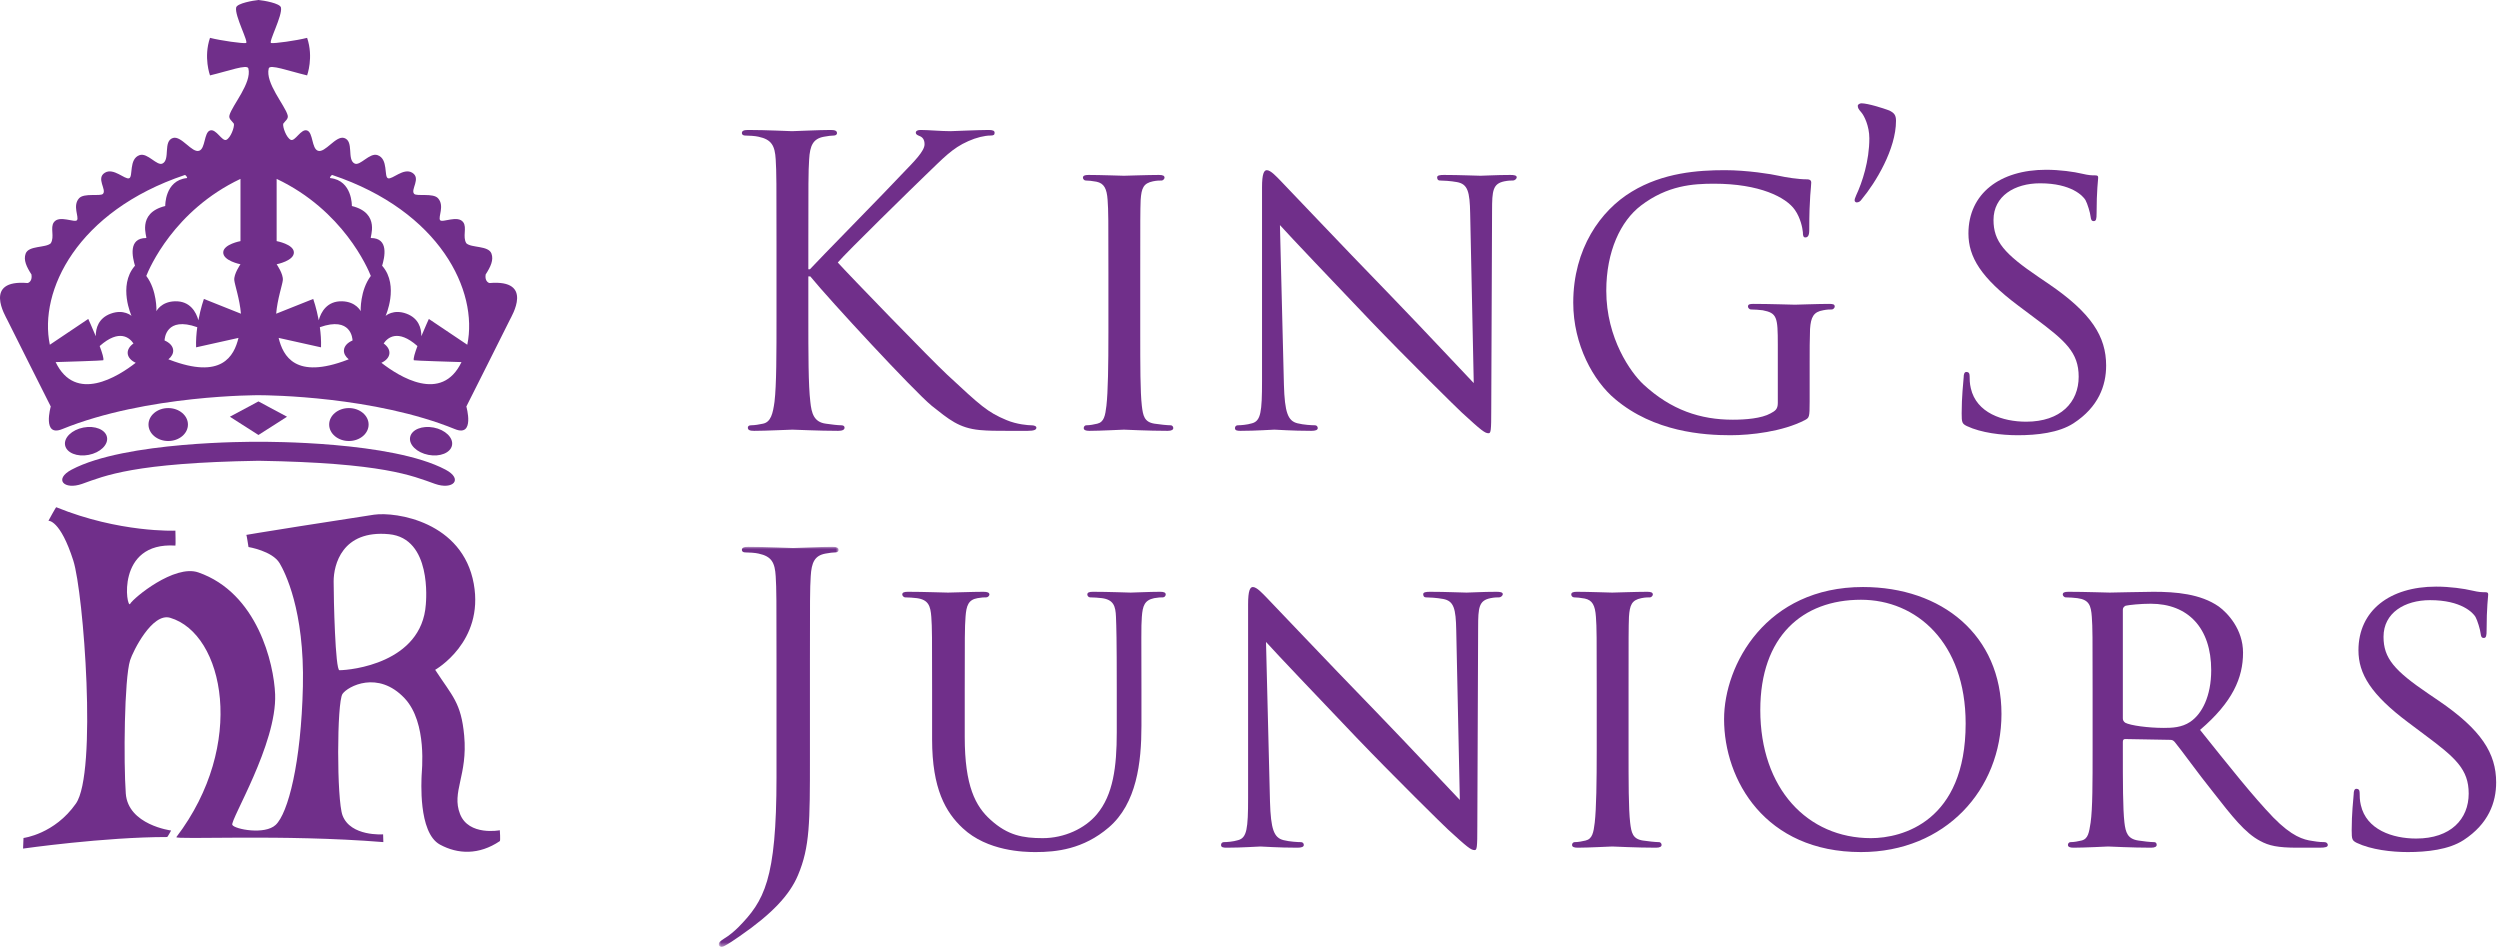 <?xml version="1.0" encoding="UTF-8"?>
<svg width="566px" height="215px" viewBox="0 0 566 215" version="1.1" xmlns="http://www.w3.org/2000/svg" xmlns:xlink="http://www.w3.org/1999/xlink">
    <title>kings_juniors_colour</title>
    <defs>
        <polygon id="path-1" points="0 0 27.12 0 27.12 90.554 0 90.554"></polygon>
    </defs>
    <g id="Page-1" stroke="none" stroke-width="1" fill="none" fill-rule="evenodd">
        <g id="kings_juniors_colour" transform="translate(-0, 0)">
            <path d="M96.407,136.856 C95.472,150.146 79.393,151.736 76.849,151.736 C75.911,151.736 75.536,135.73 75.536,131.613 C75.536,127.936 77.401,119.919 88.08,120.944 C97.813,121.88 96.463,136.059 96.407,136.856 M104.15,184.289 C102.181,179.251 105.921,175.567 105.092,166.542 C104.405,159.043 102.383,157.59 98.523,151.647 C98.522,151.646 109.639,145.384 107.263,132.175 C104.739,118.136 89.679,115.813 84.671,116.527 C81.339,117.001 52.703,121.506 55.789,121.132 C55.839,121.126 56.259,123.846 56.259,123.846 C56.259,123.846 61.651,124.731 63.303,127.506 C64.448,129.428 68.969,138.092 68.576,155.405 C68.183,172.72 65.214,184.154 62.399,186.768 C59.94,189.05 53.192,187.751 52.601,186.768 C52.01,185.784 62.716,168.436 62.288,157.191 C62.024,150.257 58.29,134.235 44.888,129.591 C39.51,127.727 30.249,135.335 29.462,136.713 C28.675,138.092 26.104,122.632 39.712,123.522 C39.793,123.528 39.712,120.141 39.712,120.141 C39.712,120.141 27.082,120.679 12.738,114.835 C12.647,114.799 10.967,117.905 10.967,117.905 C10.967,117.905 13.629,117.632 16.596,126.915 C18.927,134.21 22.027,175.002 17.186,181.927 C12.345,188.853 5.321,189.719 5.321,189.719 L5.223,192.119 C5.223,192.119 23.587,189.502 37.852,189.502 C37.944,189.502 38.739,188.03 38.739,188.03 C38.739,188.03 28.988,186.768 28.478,179.645 C27.968,172.523 28.128,153.635 29.462,149.464 C30.108,147.449 34.44,138.657 38.517,139.865 C50.748,143.49 55.872,168.574 39.934,189.513 C39.428,190.177 64.11,188.816 86.789,190.653 L86.736,188.893 C86.736,188.893 79.373,189.453 77.547,184.602 C76.221,181.074 76.248,158.966 77.547,157.096 C78.741,155.378 85.584,151.705 91.595,158.081 C96.829,163.631 95.453,174.804 95.453,175.592 C95.453,176.379 94.599,188.484 99.603,191.213 C103.666,193.427 108.462,193.593 113.16,190.426 C113.324,190.316 113.16,187.968 113.16,187.968 C113.16,187.968 106.119,189.327 104.15,184.289" id="Fill-1" fill="#702F8A"></path>
            <path d="M105.792,78.05 L97.093,72.209 C97.093,72.209 96.247,74.057 95.392,76.117 C95.411,74.308 94.786,72.035 92.011,71.011 C89.059,69.922 87.302,71.516 87.302,71.516 C87.302,71.516 90.368,64.722 86.622,60.282 L86.528,60.173 C86.525,60.169 86.513,60.208 86.496,60.286 L86.478,60.295 C87.1,58.22 88.101,53.887 83.967,53.887 C83.655,53.887 86.288,48.264 79.663,46.643 C79.663,46.643 79.803,40.879 74.798,40.32 C74.481,40.285 75.085,39.571 75.218,39.616 C99.666,47.834 108.33,65.9 105.792,78.05 L105.792,78.05 Z M86.348,82.136 C87.408,81.648 88.103,80.889 88.165,79.998 C88.224,79.167 87.721,78.375 86.859,77.76 C87.669,76.55 89.975,74.329 94.508,78.345 C93.925,79.904 93.522,81.235 93.695,81.564 C93.743,81.654 103.016,81.936 104.48,81.98 C99.985,91.342 90.363,85.261 86.348,82.136 L86.348,82.136 Z M81.657,70.444 C81.657,70.444 80.627,68.31 77.482,68.213 C74.024,68.106 72.653,70.687 72.16,72.509 C71.635,69.69 70.913,67.679 70.913,67.679 L62.525,71.024 C62.79,67.758 63.928,64.484 64.033,63.434 C64.174,62.031 62.631,59.831 62.631,59.831 C62.631,59.831 66.642,59.045 66.533,57.091 C66.433,55.284 62.631,54.589 62.631,54.589 L62.631,40.498 C77.687,47.635 83.277,60.752 83.955,62.47 C81.472,65.762 81.657,70.444 81.657,70.444 L81.657,70.444 Z M78.953,81.347 L78.682,81.45 C66.9,85.975 64.093,80.647 63.08,76.499 L72.68,78.638 C72.733,77.07 72.613,75.51 72.415,74.078 C79.506,71.561 79.804,76.678 79.818,77.08 C78.683,77.565 77.932,78.35 77.867,79.278 C77.814,80.035 78.227,80.76 78.953,81.347 L78.953,81.347 Z M46.162,67.679 C46.162,67.679 45.439,69.69 44.915,72.509 C44.421,70.687 43.052,68.106 39.594,68.213 C36.448,68.31 35.418,70.444 35.418,70.444 C35.418,70.444 35.604,65.762 33.119,62.47 C33.797,60.753 39.388,47.635 54.445,40.498 L54.445,54.59 C54.445,54.59 50.643,55.284 50.541,57.091 C50.433,59.045 54.445,59.831 54.445,59.831 C54.445,59.831 52.901,62.031 53.042,63.434 C53.146,64.484 54.284,67.758 54.549,71.024 L46.162,67.679 Z M38.393,81.45 L38.122,81.347 C38.848,80.76 39.26,80.035 39.207,79.278 C39.143,78.35 38.391,77.566 37.256,77.08 C37.269,76.678 37.569,71.561 44.66,74.078 C44.462,75.51 44.342,77.07 44.395,78.638 L53.995,76.499 C52.981,80.647 50.174,85.975 38.393,81.45 L38.393,81.45 Z M30.597,60.295 L30.58,60.286 C30.562,60.208 30.551,60.169 30.547,60.174 L30.454,60.282 C26.707,64.722 29.772,71.516 29.772,71.516 C29.772,71.516 28.017,69.923 25.064,71.012 C22.288,72.035 21.664,74.308 21.682,76.117 C20.829,74.057 19.981,72.209 19.981,72.209 L11.284,78.05 C8.744,65.9 17.408,47.834 41.857,39.616 C41.99,39.571 42.594,40.285 42.276,40.32 C37.272,40.879 37.412,46.643 37.412,46.643 C30.786,48.264 33.421,53.888 33.107,53.888 C28.974,53.888 29.974,58.22 30.597,60.295 L30.597,60.295 Z M12.595,81.98 C14.058,81.937 23.331,81.654 23.379,81.564 C23.554,81.235 23.15,79.904 22.566,78.345 C27.1,74.329 29.405,76.55 30.217,77.76 C29.354,78.375 28.852,79.167 28.909,79.999 C28.972,80.89 29.667,81.648 30.727,82.136 C26.712,85.261 17.091,91.342 12.595,81.98 L12.595,81.98 Z M110.83,64.081 C110.768,64.087 109.695,63.784 109.947,62.151 C111.082,60.385 111.792,58.877 111.272,57.426 C110.598,55.548 106.737,56.168 105.578,55.078 C104.662,53.585 105.774,51.562 104.879,50.318 C103.653,48.613 100.117,50.533 99.63,49.832 C99.144,49.129 100.695,46.596 99.182,44.898 C98.052,43.627 94.373,44.522 93.768,43.89 C92.866,42.944 95.4,40.373 93.328,39.104 C91.377,37.909 88.825,40.688 87.851,40.364 C86.877,40.039 87.977,35.956 85.454,35.115 C83.668,34.52 81.544,37.63 80.294,37.027 C78.468,36.144 80.223,31.931 77.904,31.235 C76.013,30.668 73.609,34.697 71.984,34.131 C70.537,33.627 70.917,30.028 69.529,29.541 C68.141,29.054 66.788,32.139 65.814,31.652 C64.84,31.166 63.99,28.841 64.113,28.023 C64.6,27.318 65.359,26.924 65.121,26.071 C64.491,23.805 60.022,18.768 60.839,15.494 C61.09,14.485 65.31,16.061 69.529,17.069 C69.529,17.069 71.039,12.976 69.531,8.569 C67.073,9.199 62.027,9.901 61.376,9.739 C60.727,9.576 63.99,3.533 63.611,1.705 C63.41,0.734 59.649,0.107 58.642,0.014 C58.64,0.012 58.638,0 58.637,0 C58.614,0 58.574,0.003 58.537,0.005 C58.5,0.003 58.461,0 58.439,0 C58.437,0 58.435,0.012 58.433,0.014 C57.425,0.107 53.664,0.734 53.463,1.705 C53.086,3.533 56.347,9.577 55.698,9.739 C55.049,9.901 50.001,9.199 47.544,8.569 C46.037,12.976 47.546,17.069 47.546,17.069 C51.765,16.061 55.984,14.485 56.236,15.494 C57.052,18.768 52.584,23.805 51.954,26.071 C51.717,26.925 52.474,27.319 52.961,28.023 C53.086,28.841 52.235,31.166 51.261,31.652 C50.287,32.139 48.935,29.054 47.546,29.541 C46.157,30.028 46.538,33.627 45.091,34.131 C43.467,34.697 41.061,30.669 39.171,31.236 C36.852,31.931 38.607,36.144 36.779,37.027 C35.53,37.63 33.406,34.52 31.62,35.115 C29.098,35.956 30.199,40.039 29.224,40.364 C28.249,40.688 25.698,37.91 23.747,39.104 C21.675,40.373 24.208,42.944 23.307,43.89 C22.703,44.522 19.023,43.627 17.893,44.898 C16.381,46.596 17.932,49.129 17.445,49.832 C16.958,50.534 13.422,48.613 12.196,50.319 C11.302,51.563 12.414,53.585 11.496,55.078 C10.337,56.168 6.478,55.548 5.804,57.426 C5.282,58.877 5.992,60.385 7.128,62.151 C7.378,63.784 6.307,64.088 6.244,64.081 C-3.892,63.22 1.27,71.599 1.647,72.411 C2.025,73.223 11.493,92.035 11.493,92.035 C11.493,92.035 9.496,99.016 14.07,97.155 C33.254,89.348 58.637,89.474 58.637,89.474 L58.637,89.473 C60.941,89.48 84.766,89.732 103.005,97.155 C107.579,99.016 105.581,92.035 105.581,92.035 C105.581,92.035 115.049,73.223 115.427,72.411 C115.805,71.599 120.966,63.22 110.83,64.081 L110.83,64.081 Z" id="Fill-3" fill="#702F8A"></path>
            <path d="M42.551,96.117 C42.551,94.058 40.552,92.389 38.086,92.389 C35.619,92.389 33.62,94.058 33.62,96.117 C33.62,98.176 35.619,99.846 38.086,99.846 C40.552,99.846 42.551,98.176 42.551,96.117" id="Fill-5" fill="#702F8A"></path>
            <path d="M20.081,102.984 C22.7,102.474 24.555,100.677 24.222,98.969 C23.89,97.261 21.497,96.288 18.879,96.797 C16.259,97.306 14.405,99.104 14.738,100.812 C15.07,102.521 17.462,103.493 20.081,102.984" id="Fill-7" fill="#702F8A"></path>
            <polygon id="Fill-9" fill="#702F8A" points="64.981 94.349 58.513 90.881 52.045 94.349 58.513 98.48"></polygon>
            <path d="M83.454,96.117 C83.454,94.058 81.455,92.388 78.989,92.388 C76.522,92.388 74.523,94.058 74.523,96.117 C74.523,98.176 76.522,99.845 78.989,99.845 C81.455,99.845 83.454,98.176 83.454,96.117" id="Fill-11" fill="#702F8A"></path>
            <path d="M102.336,100.812 C102.668,99.105 100.814,97.307 98.196,96.798 C95.577,96.289 93.183,97.261 92.853,98.97 C92.52,100.677 94.374,102.475 96.993,102.984 C99.611,103.493 102.004,102.52 102.336,100.812" id="Fill-13" fill="#702F8A"></path>
            <path d="M18.602,109.546 C23.768,107.709 30.259,104.785 58.537,104.319 C86.816,104.784 93.308,107.709 98.472,109.544 C102.565,110.999 104.971,108.501 100.857,106.323 C88.728,99.912 60.398,100.008 58.537,100.022 C56.676,100.008 28.346,99.912 16.219,106.325 C12.104,108.501 14.51,111.001 18.602,109.546" id="Fill-15" fill="#702F8A"></path>
            <path d="M175.8,55.556 C175.8,41.5 175.8,38.977 175.619,36.094 C175.439,33.03 174.718,31.589 171.745,30.958 C171.025,30.778 169.492,30.687 168.682,30.687 C168.321,30.687 167.96,30.507 167.96,30.147 C167.96,29.606 168.411,29.426 169.403,29.426 C173.457,29.426 178.773,29.697 179.314,29.697 C180.124,29.697 185.351,29.426 188.054,29.426 C189.045,29.426 189.495,29.606 189.495,30.147 C189.495,30.507 189.135,30.687 188.775,30.687 C188.144,30.687 187.603,30.778 186.523,30.958 C184.089,31.409 183.368,32.94 183.189,36.094 C183.008,38.977 183.008,41.5 183.008,55.556 L183.008,60.962 L183.368,60.962 C184.9,59.25 201.208,42.671 204.452,39.157 C206.976,36.544 209.318,34.202 209.318,32.67 C209.318,31.589 208.868,31.048 208.147,30.778 C207.696,30.598 207.336,30.417 207.336,30.057 C207.336,29.606 207.786,29.426 208.417,29.426 C210.219,29.426 213.013,29.697 215.175,29.697 C215.625,29.697 221.571,29.426 223.825,29.426 C224.816,29.426 225.177,29.606 225.177,30.057 C225.177,30.507 224.996,30.687 224.275,30.687 C222.923,30.687 221.031,31.138 219.23,31.949 C215.535,33.571 213.553,35.824 209.498,39.698 C207.245,41.86 191.568,57.178 189.675,59.431 C192.019,62.043 210.76,81.415 214.454,84.84 C222.023,91.868 223.554,93.309 227.88,95.111 C230.222,96.102 232.835,96.283 233.466,96.283 C234.097,96.283 234.637,96.463 234.637,96.823 C234.637,97.274 234.187,97.544 232.654,97.544 L228.06,97.544 C225.536,97.544 223.825,97.544 221.843,97.364 C217.068,96.913 214.815,94.931 210.941,91.868 C206.886,88.534 187.783,67.9 183.458,62.584 L183.008,62.584 L183.008,71.414 C183.008,80.064 183.008,87.182 183.458,90.967 C183.729,93.579 184.27,95.562 186.972,95.922 C188.234,96.102 189.675,96.283 190.487,96.283 C191.027,96.283 191.207,96.553 191.207,96.823 C191.207,97.274 190.757,97.544 189.766,97.544 C185.351,97.544 180.124,97.274 179.404,97.274 C178.683,97.274 173.457,97.544 170.754,97.544 C169.763,97.544 169.312,97.364 169.312,96.823 C169.312,96.553 169.492,96.283 170.033,96.283 C170.844,96.283 171.925,96.102 172.737,95.922 C174.538,95.562 174.989,93.579 175.349,90.967 C175.8,87.182 175.8,80.064 175.8,71.414 L175.8,55.556 Z" id="Fill-17" fill="#702F8A"></path>
            <path d="M258.152,75.289 C258.152,82.678 258.152,88.715 258.512,91.868 C258.783,94.121 259.053,95.562 261.396,95.923 C262.567,96.103 264.279,96.283 265.001,96.283 C265.451,96.283 265.631,96.643 265.631,96.914 C265.631,97.274 265.27,97.545 264.37,97.545 C259.955,97.545 254.819,97.274 254.459,97.274 C254.007,97.274 249.052,97.545 246.619,97.545 C245.808,97.545 245.358,97.365 245.358,96.914 C245.358,96.643 245.538,96.283 245.989,96.283 C246.71,96.283 247.701,96.103 248.422,95.923 C249.953,95.562 250.223,94.121 250.494,91.868 C250.854,88.715 250.944,82.678 250.944,75.289 L250.944,61.774 C250.944,49.88 250.944,47.718 250.764,45.285 C250.584,42.672 249.953,41.5 248.241,41.14 C247.34,40.96 246.349,40.87 245.808,40.87 C245.448,40.87 245.177,40.509 245.177,40.239 C245.177,39.789 245.538,39.608 246.439,39.608 C249.052,39.608 254.007,39.789 254.459,39.789 C254.819,39.789 259.955,39.608 262.387,39.608 C263.289,39.608 263.649,39.789 263.649,40.239 C263.649,40.509 263.289,40.87 263.018,40.87 C262.477,40.87 261.937,40.87 261.036,41.05 C258.874,41.5 258.423,42.582 258.243,45.285 C258.152,47.718 258.152,49.88 258.152,61.774 L258.152,75.289 Z" id="Fill-19" fill="#702F8A"></path>
            <path d="M290.679,87.092 C290.86,93.399 291.58,95.291 293.742,95.832 C295.184,96.193 296.987,96.282 297.707,96.282 C298.068,96.282 298.338,96.553 298.338,96.913 C298.338,97.364 297.797,97.544 296.896,97.544 C292.391,97.544 289.238,97.274 288.517,97.274 C287.795,97.274 284.462,97.544 280.858,97.544 C280.047,97.544 279.596,97.454 279.596,96.913 C279.596,96.553 279.866,96.282 280.227,96.282 C280.858,96.282 282.299,96.193 283.471,95.832 C285.453,95.291 285.723,93.219 285.723,86.281 L285.723,42.401 C285.723,39.337 286.174,38.527 286.805,38.527 C287.705,38.527 289.057,40.058 289.868,40.869 C291.129,42.131 302.662,54.384 314.916,66.999 C322.756,75.108 331.226,84.209 333.658,86.732 L332.847,48.348 C332.757,43.392 332.307,41.68 329.874,41.23 C328.432,40.959 326.63,40.869 325.999,40.869 C325.459,40.869 325.368,40.419 325.368,40.148 C325.368,39.698 325.999,39.608 326.901,39.608 C330.504,39.608 334.289,39.788 335.19,39.788 C336.091,39.788 338.704,39.608 341.948,39.608 C342.759,39.608 343.389,39.698 343.389,40.148 C343.389,40.419 343.029,40.869 342.489,40.869 C342.128,40.869 341.497,40.869 340.596,41.049 C337.983,41.59 337.803,43.122 337.803,47.717 L337.622,92.588 C337.622,97.634 337.533,98.085 336.992,98.085 C336.181,98.085 335.37,97.454 330.955,93.399 C330.144,92.678 318.701,81.415 310.322,72.675 C301.131,63.034 292.211,53.664 289.778,50.961 L290.679,87.092 Z" id="Fill-21" fill="#702F8A"></path>
            <path d="M402.496,77.992 C402.496,71.775 402.316,70.874 399.072,70.243 C398.441,70.153 397.09,70.063 396.369,70.063 C396.099,70.063 395.738,69.702 395.738,69.432 C395.738,68.892 396.099,68.802 397,68.802 C400.604,68.802 405.92,68.982 406.371,68.982 C406.731,68.982 411.686,68.802 414.119,68.802 C415.02,68.802 415.381,68.892 415.381,69.432 C415.381,69.702 415.02,70.063 414.75,70.063 C414.21,70.063 413.669,70.063 412.767,70.243 C410.605,70.604 409.975,71.775 409.795,74.478 C409.704,76.911 409.704,79.163 409.704,82.407 L409.704,90.967 C409.704,94.481 409.614,94.571 408.623,95.112 C403.577,97.725 396.369,98.535 391.774,98.535 C385.737,98.535 374.475,97.815 365.643,90.336 C360.778,86.282 356.183,78.082 356.183,68.532 C356.183,56.277 362.4,47.627 369.429,43.392 C376.547,39.068 384.475,38.527 390.513,38.527 C395.559,38.527 401.144,39.428 402.677,39.788 C404.298,40.149 407.092,40.599 409.074,40.599 C409.885,40.599 410.064,40.96 410.064,41.32 C410.064,42.401 409.614,44.474 409.614,52.133 C409.614,53.394 409.254,53.754 408.713,53.754 C408.263,53.754 408.173,53.304 408.173,52.583 C408.083,51.592 407.632,49.339 406.371,47.537 C404.389,44.654 398.351,41.591 388.08,41.591 C383.305,41.591 377.538,41.951 371.501,46.546 C366.905,50.06 363.662,56.908 363.662,65.828 C363.662,76.64 369.248,84.389 372.041,87.002 C378.349,92.859 385.017,95.022 392.314,95.022 C395.107,95.022 398.802,94.751 400.874,93.58 C401.865,93.039 402.496,92.679 402.496,91.237 L402.496,77.992 Z" id="Fill-23" fill="#702F8A"></path>
            <path d="M421.416,25.462 C420.695,24.651 420.605,24.38 420.605,23.93 C420.605,23.66 421.056,23.389 421.416,23.389 C422.858,23.389 426.282,24.471 427.724,25.011 C428.805,25.552 429.255,26.003 429.255,27.354 C429.255,33.751 424.66,41.32 421.507,45.104 C421.145,45.645 420.785,45.825 420.335,45.825 C420.155,45.825 419.885,45.645 419.885,45.375 C419.885,45.104 419.975,44.834 420.245,44.203 C421.597,41.32 423.219,36.454 423.219,31.318 C423.219,28.525 422.047,26.183 421.416,25.462" id="Fill-25" fill="#702F8A"></path>
            <path d="M445.294,96.463 C444.212,95.922 444.122,95.652 444.122,93.58 C444.122,89.796 444.482,86.732 444.572,85.47 C444.572,84.66 444.753,84.209 445.203,84.209 C445.654,84.209 445.924,84.48 445.924,85.11 C445.924,85.741 445.924,86.822 446.194,87.903 C447.456,93.49 453.402,95.472 458.719,95.472 C466.558,95.472 470.612,91.057 470.612,85.29 C470.612,79.794 467.639,77.181 460.611,71.955 L457.007,69.252 C448.447,62.855 445.654,58.169 445.654,52.853 C445.654,43.843 452.773,38.437 463.224,38.437 C466.378,38.437 469.531,38.887 471.424,39.338 C472.955,39.698 473.586,39.698 474.217,39.698 C474.848,39.698 475.027,39.788 475.027,40.239 C475.027,40.599 474.667,43.122 474.667,48.348 C474.667,49.519 474.577,50.06 474.036,50.06 C473.496,50.06 473.405,49.7 473.315,49.069 C473.226,48.168 472.595,46.095 472.145,45.284 C471.604,44.383 468.99,41.5 461.872,41.5 C456.106,41.5 451.33,44.383 451.33,49.79 C451.33,54.655 453.763,57.448 461.603,62.765 L463.855,64.296 C473.496,70.874 476.829,76.19 476.829,82.767 C476.829,87.273 475.117,92.138 469.441,95.833 C466.107,97.995 461.151,98.535 456.827,98.535 C453.133,98.535 448.537,97.995 445.294,96.463" id="Fill-27" fill="#702F8A"></path>
            <g id="Group-31" transform="translate(162.735, 123.801)">
                <mask id="mask-2" fill="white">
                    <use xlink:href="#path-1"></use>
                </mask>
                <g id="Clip-30"></g>
                <path d="M20.633,47.755 C20.633,62.352 20.633,67.938 17.93,74.335 C16.037,78.84 12.073,83.075 4.776,88.121 C3.604,88.932 2.162,89.923 1.261,90.374 C1.081,90.463 0.901,90.554 0.63,90.554 C0.36,90.554 0,90.374 0,90.013 C0,89.472 0.45,89.202 1.261,88.662 C2.342,88.031 3.604,86.95 4.414,86.139 C10.272,80.192 13.065,75.417 13.065,52.17 L13.065,26.13 C13.065,12.074 13.065,9.551 12.884,6.668 C12.703,3.604 11.983,2.163 9.01,1.532 C8.289,1.352 6.757,1.261 5.946,1.261 C5.586,1.261 5.225,1.081 5.225,0.721 C5.225,0.18 5.676,0 6.667,0 C10.722,0 16.399,0.271 16.849,0.271 C17.299,0.271 22.976,0 25.679,0 C26.67,0 27.12,0.18 27.12,0.721 C27.12,1.081 26.76,1.261 26.4,1.261 C25.769,1.261 25.229,1.352 24.147,1.532 C21.715,1.983 20.993,3.514 20.813,6.668 C20.633,9.551 20.633,12.074 20.633,26.13 L20.633,47.755 Z" id="Fill-29" fill="#702F8A" mask="url(#mask-2)"></path>
            </g>
            <path d="M211.028,156.148 C211.028,144.254 211.028,142.092 210.848,139.659 C210.668,137.226 210.217,135.785 207.604,135.424 C206.973,135.334 205.622,135.244 204.901,135.244 C204.632,135.244 204.27,134.883 204.27,134.613 C204.27,134.163 204.632,133.982 205.532,133.982 C209.135,133.982 213.911,134.163 214.632,134.163 C215.353,134.163 220.309,133.982 222.651,133.982 C223.552,133.982 224.003,134.163 224.003,134.613 C224.003,134.883 223.643,135.244 223.282,135.244 C222.742,135.244 222.292,135.244 221.299,135.424 C219.227,135.785 218.777,137.136 218.596,139.659 C218.417,142.092 218.417,144.254 218.417,156.148 L218.417,166.87 C218.417,177.953 220.849,182.548 224.274,185.611 C228.147,189.126 231.572,189.756 236.077,189.756 C240.942,189.756 245.628,187.594 248.331,184.35 C252.025,179.935 252.836,173.628 252.836,165.789 L252.836,156.148 C252.836,144.254 252.746,142.092 252.656,139.659 C252.566,137.226 252.115,135.785 249.503,135.424 C248.872,135.334 247.52,135.244 246.799,135.244 C246.439,135.244 246.169,134.883 246.169,134.613 C246.169,134.163 246.529,133.982 247.43,133.982 C250.944,133.982 255.539,134.163 255.99,134.163 C256.53,134.163 260.315,133.982 262.657,133.982 C263.558,133.982 263.919,134.163 263.919,134.613 C263.919,134.883 263.648,135.244 263.288,135.244 C262.748,135.244 262.297,135.244 261.305,135.424 C259.143,135.875 258.693,137.136 258.512,139.659 C258.333,142.092 258.423,144.254 258.423,156.148 L258.423,164.347 C258.423,172.637 257.341,181.918 251.034,187.324 C245.267,192.279 239.14,192.91 234.455,192.91 C231.842,192.91 223.552,192.73 217.965,187.504 C214.091,183.899 211.028,178.584 211.028,167.411 L211.028,156.148 Z" id="Fill-32" fill="#702F8A"></path>
            <path d="M287.525,181.467 C287.706,187.774 288.426,189.666 290.588,190.207 C292.03,190.568 293.833,190.657 294.553,190.657 C294.914,190.657 295.184,190.928 295.184,191.288 C295.184,191.739 294.643,191.919 293.742,191.919 C289.237,191.919 286.084,191.649 285.363,191.649 C284.641,191.649 281.308,191.919 277.704,191.919 C276.893,191.919 276.442,191.829 276.442,191.288 C276.442,190.928 276.712,190.657 277.073,190.657 C277.704,190.657 279.145,190.568 280.317,190.207 C282.299,189.666 282.569,187.594 282.569,180.656 L282.569,136.776 C282.569,133.712 283.02,132.902 283.651,132.902 C284.551,132.902 285.903,134.433 286.714,135.244 C287.975,136.506 299.508,148.759 311.762,161.374 C319.602,169.483 328.072,178.584 330.504,181.107 L329.693,142.723 C329.603,137.767 329.153,136.055 326.72,135.605 C325.278,135.334 323.476,135.244 322.845,135.244 C322.305,135.244 322.214,134.794 322.214,134.523 C322.214,134.073 322.845,133.983 323.747,133.983 C327.35,133.983 331.135,134.163 332.036,134.163 C332.937,134.163 335.55,133.983 338.794,133.983 C339.605,133.983 340.235,134.073 340.235,134.523 C340.235,134.794 339.875,135.244 339.335,135.244 C338.974,135.244 338.343,135.244 337.442,135.425 C334.829,135.965 334.649,137.497 334.649,142.092 L334.468,186.963 C334.468,192.009 334.379,192.46 333.838,192.46 C333.027,192.46 332.216,191.829 327.801,187.774 C326.99,187.053 315.547,175.791 307.168,167.05 C297.977,157.409 289.057,148.039 286.624,145.336 L287.525,181.467 Z" id="Fill-34" fill="#702F8A"></path>
            <path d="M368.706,169.663 C368.706,177.052 368.706,183.089 369.066,186.242 C369.337,188.495 369.607,189.936 371.95,190.297 C373.121,190.477 374.833,190.657 375.555,190.657 C376.005,190.657 376.185,191.017 376.185,191.288 C376.185,191.648 375.824,191.919 374.924,191.919 C370.509,191.919 365.373,191.648 365.013,191.648 C364.561,191.648 359.606,191.919 357.173,191.919 C356.362,191.919 355.912,191.739 355.912,191.288 C355.912,191.017 356.092,190.657 356.543,190.657 C357.264,190.657 358.255,190.477 358.976,190.297 C360.507,189.936 360.777,188.495 361.048,186.242 C361.408,183.089 361.498,177.052 361.498,169.663 L361.498,156.148 C361.498,144.254 361.498,142.092 361.318,139.659 C361.138,137.046 360.507,135.874 358.795,135.514 C357.894,135.334 356.903,135.244 356.362,135.244 C356.002,135.244 355.731,134.883 355.731,134.613 C355.731,134.163 356.092,133.982 356.993,133.982 C359.606,133.982 364.561,134.163 365.013,134.163 C365.373,134.163 370.509,133.982 372.941,133.982 C373.843,133.982 374.203,134.163 374.203,134.613 C374.203,134.883 373.843,135.244 373.572,135.244 C373.031,135.244 372.491,135.244 371.59,135.424 C369.428,135.874 368.977,136.956 368.797,139.659 C368.706,142.092 368.706,144.254 368.706,156.148 L368.706,169.663 Z" id="Fill-36" fill="#702F8A"></path>
            <path d="M423.579,189.756 C430.697,189.756 445.023,185.972 445.023,163.806 C445.023,145.425 433.85,135.784 421.326,135.784 C408.081,135.784 398.53,144.073 398.53,160.743 C398.53,178.583 409.252,189.756 423.579,189.756 M421.776,132.901 C439.617,132.901 453.133,143.803 453.133,161.644 C453.133,178.763 440.428,192.909 421.326,192.909 C399.611,192.909 390.331,176.601 390.331,162.815 C390.331,150.471 399.882,132.901 421.776,132.901" id="Fill-38" fill="#702F8A"></path>
            <path d="M480.613,162.635 C480.613,163.086 480.794,163.356 481.154,163.626 C482.325,164.257 486.38,164.798 489.894,164.798 C491.786,164.798 493.949,164.707 495.841,163.446 C498.544,161.644 500.616,157.589 500.616,151.733 C500.616,142.181 495.39,136.685 486.921,136.685 C484.578,136.685 482.055,136.956 481.244,137.136 C480.884,137.316 480.613,137.586 480.613,138.037 L480.613,162.635 Z M473.765,156.148 C473.765,144.254 473.765,142.092 473.586,139.658 C473.405,137.046 472.955,135.784 470.342,135.424 C469.711,135.334 468.359,135.243 467.638,135.243 C467.368,135.243 467.008,134.883 467.008,134.613 C467.008,134.162 467.368,133.982 468.269,133.982 C471.874,133.982 477.189,134.162 477.64,134.162 C478.451,134.162 485.119,133.982 487.551,133.982 C492.597,133.982 498.183,134.433 502.328,137.316 C504.31,138.758 507.825,142.452 507.825,147.768 C507.825,153.445 505.482,158.941 498.093,165.248 C504.581,173.357 510.077,180.295 514.673,185.071 C518.907,189.396 521.52,190.116 523.503,190.387 C525.034,190.657 525.845,190.657 526.296,190.657 C526.746,190.657 527.016,191.017 527.016,191.288 C527.016,191.739 526.566,191.919 525.125,191.919 L520.169,191.919 C515.664,191.919 513.681,191.468 511.699,190.387 C508.275,188.585 505.391,184.89 500.886,179.124 C497.552,174.979 494.039,170.024 492.327,167.951 C491.967,167.591 491.786,167.501 491.246,167.501 L481.154,167.321 C480.794,167.321 480.613,167.501 480.613,167.951 L480.613,169.753 C480.613,177.141 480.613,183.089 480.973,186.242 C481.244,188.494 481.695,189.936 484.128,190.297 C485.209,190.477 486.921,190.657 487.641,190.657 C488.182,190.657 488.272,191.017 488.272,191.288 C488.272,191.648 487.912,191.919 487.01,191.919 C482.685,191.919 477.64,191.648 477.28,191.648 C477.189,191.648 471.874,191.919 469.44,191.919 C468.63,191.919 468.179,191.739 468.179,191.288 C468.179,191.017 468.359,190.657 468.81,190.657 C469.531,190.657 470.522,190.477 471.243,190.297 C472.774,189.936 472.955,188.494 473.315,186.242 C473.765,183.089 473.765,177.052 473.765,169.663 L473.765,156.148 Z" id="Fill-40" fill="#702F8A"></path>
            <path d="M533.594,190.837 C532.512,190.296 532.422,190.026 532.422,187.954 C532.422,184.17 532.782,181.106 532.872,179.844 C532.872,179.034 533.053,178.583 533.503,178.583 C533.954,178.583 534.224,178.854 534.224,179.484 C534.224,180.115 534.224,181.196 534.494,182.277 C535.756,187.864 541.702,189.846 547.019,189.846 C554.858,189.846 558.912,185.431 558.912,179.664 C558.912,174.168 555.939,171.555 548.911,166.329 L545.307,163.626 C536.747,157.229 533.954,152.543 533.954,147.227 C533.954,138.217 541.073,132.811 551.524,132.811 C554.678,132.811 557.831,133.261 559.724,133.712 C561.255,134.072 561.886,134.072 562.517,134.072 C563.148,134.072 563.327,134.162 563.327,134.613 C563.327,134.973 562.967,137.496 562.967,142.722 C562.967,143.893 562.877,144.434 562.336,144.434 C561.796,144.434 561.705,144.073 561.615,143.443 C561.526,142.542 560.895,140.469 560.445,139.658 C559.904,138.757 557.29,135.874 550.172,135.874 C544.406,135.874 539.63,138.757 539.63,144.164 C539.63,149.029 542.063,151.822 549.903,157.139 L552.155,158.67 C561.796,165.248 565.129,170.564 565.129,177.141 C565.129,181.647 563.417,186.512 557.741,190.206 C554.407,192.369 549.451,192.909 545.127,192.909 C541.433,192.909 536.837,192.369 533.594,190.837" id="Fill-42" fill="#702F8A"></path>
        </g>
    </g>
</svg>